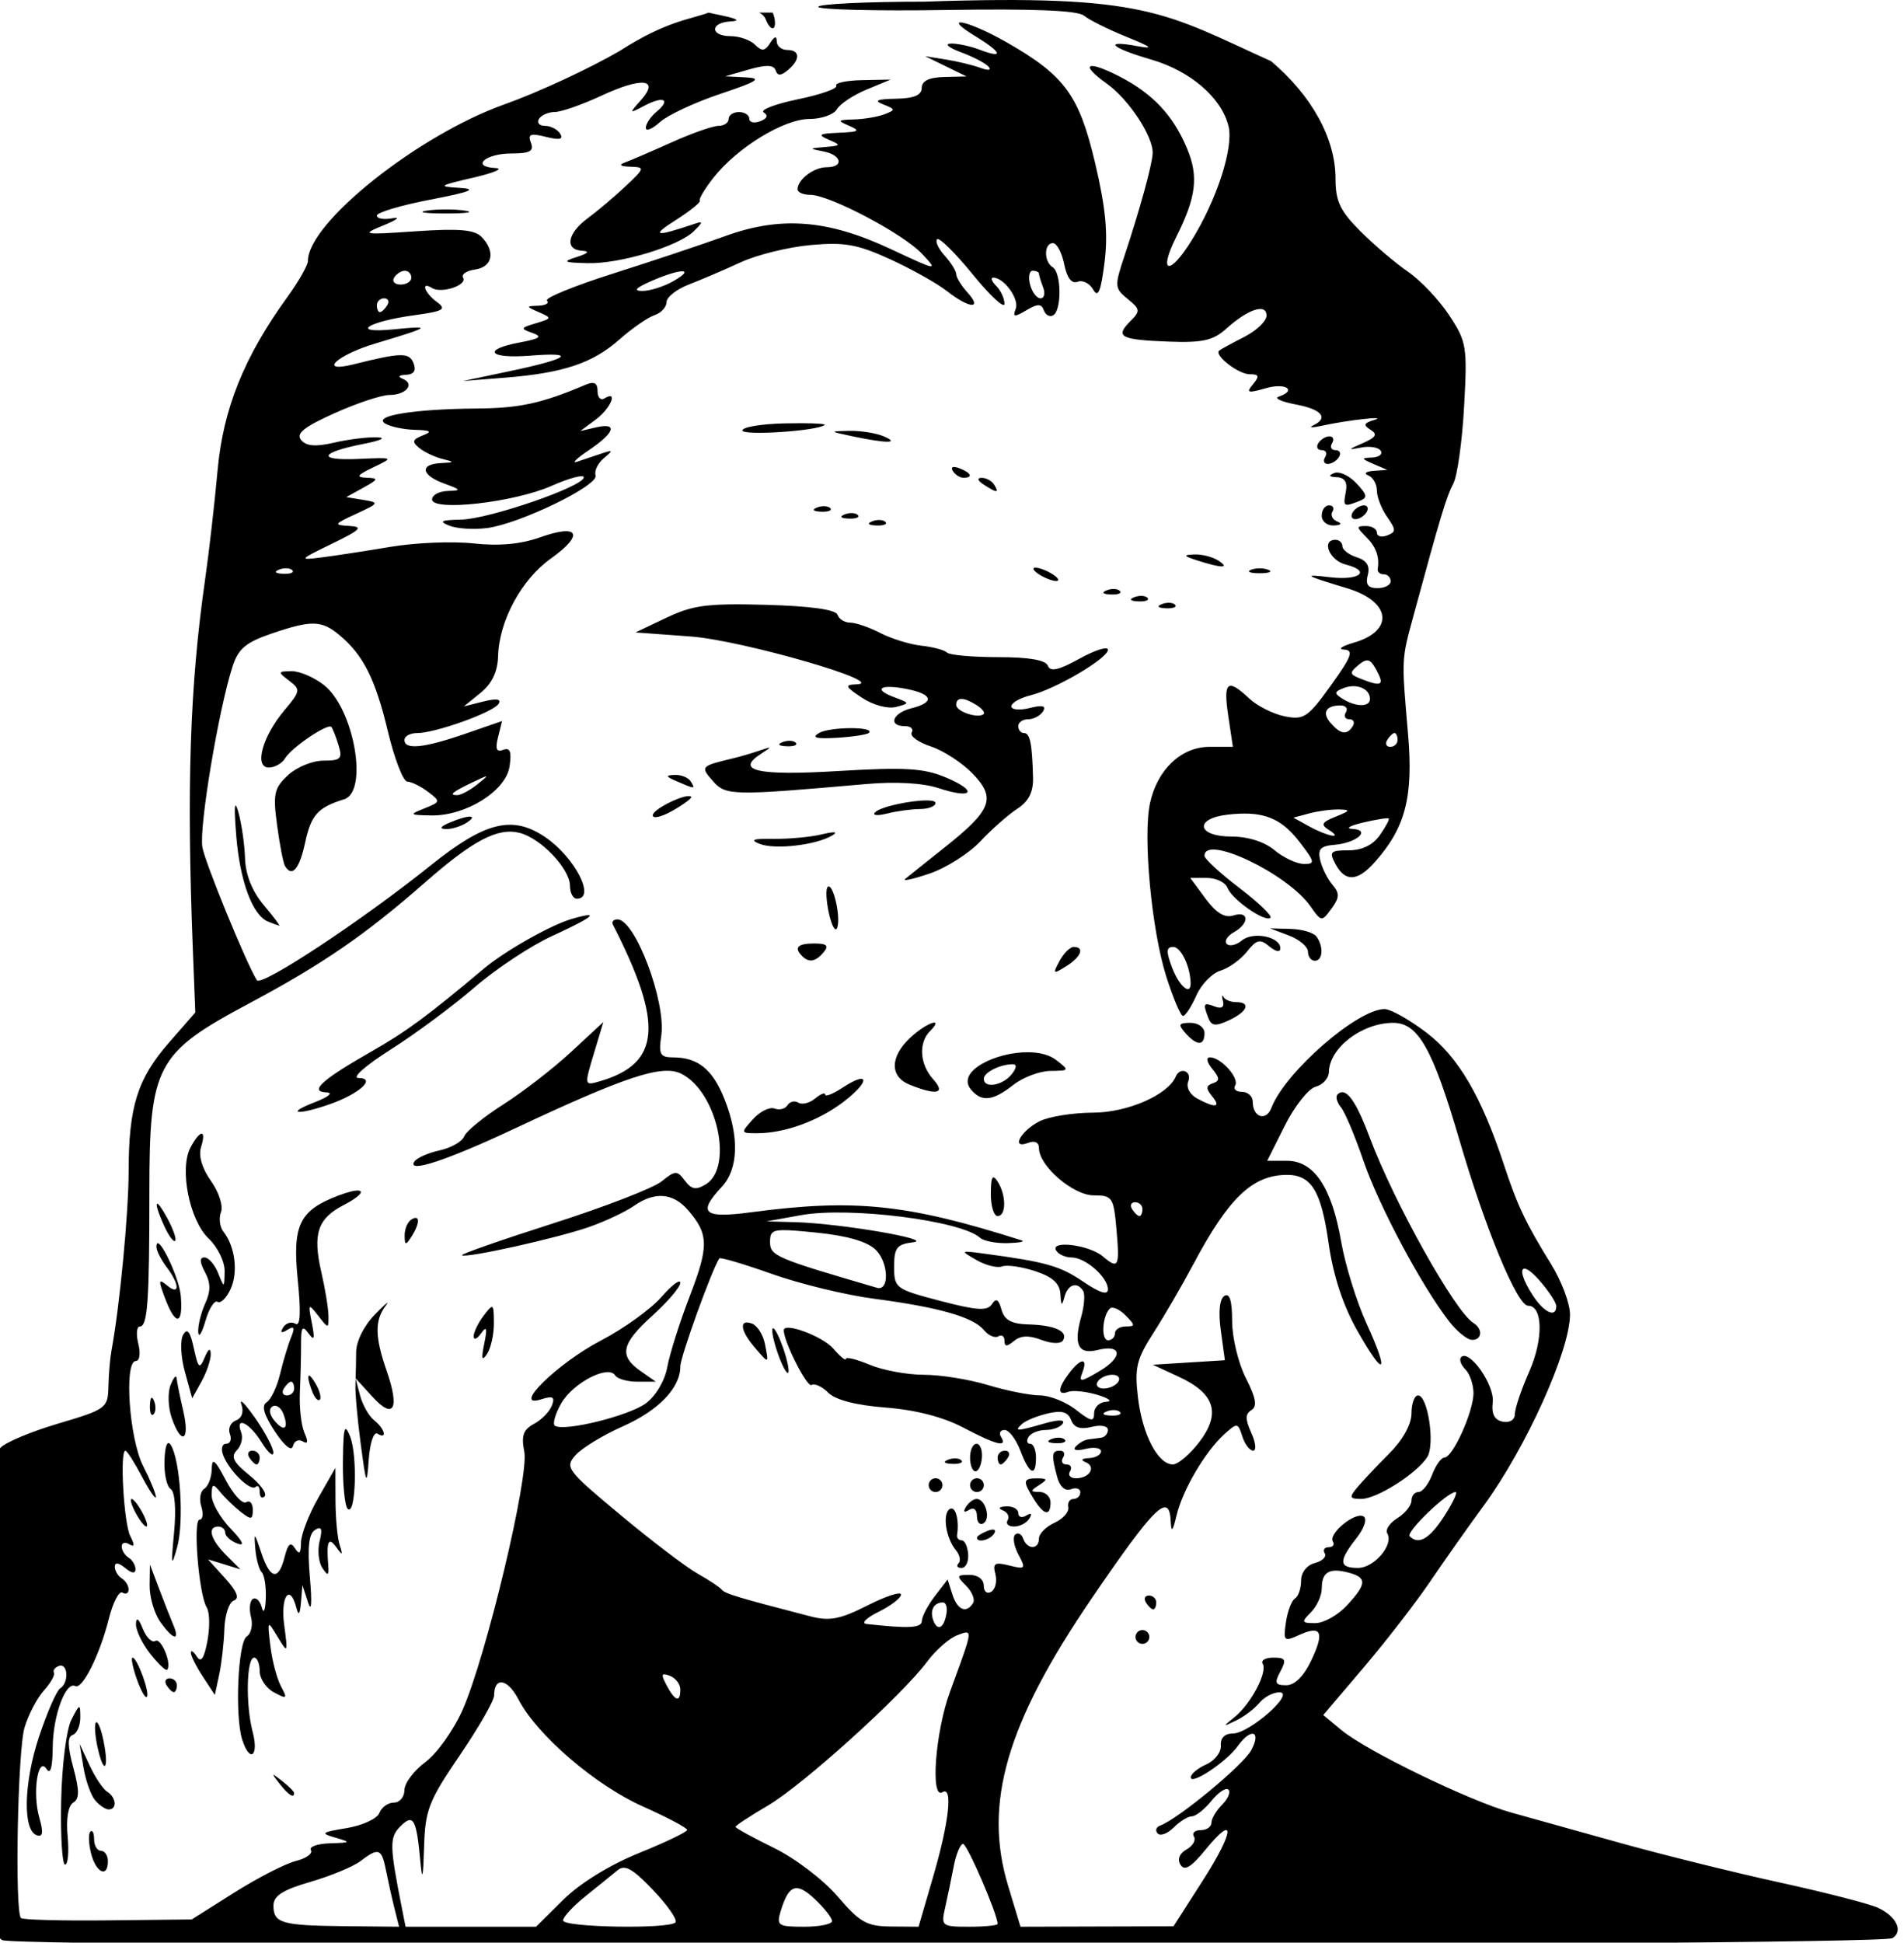 <?xml version="1.0" encoding="UTF-8"?>
<svg width="73.16mm" height="74.609mm" version="1.1" viewBox="0 0 73.16 74.609" xmlns="http://www.w3.org/2000/svg">
<g transform="translate(222.98 -1.091)">
<path transform="scale(.265)" d="m-707.25 4.357c-8.547 0-15.54 0.338-15.541 0.75-6e-4 0.412 8.368 0.618 18.596 0.457 12.645-0.199 19.027 0.064 19.943 0.824 0.741 0.615 3.51 1.995 6.154 3.066 3.702 1.5 4.062 1.809 1.559 1.346-5.057-0.936-3.826 0.248 2.027 1.949 5.695 1.655 10.19 5.527 11.209 9.654 0.766 3.102-1.693 10.684-5.389 16.621-3.195 5.133-4.835 4.727-2.197-0.543 2.914-5.821 3.274-8.771 1.568-12.854-2.002-4.791-4.982-7.961-9.816-10.439-4.735-2.428-5.816-1.797-1.811 1.055 3.2 2.278 6.761 7.699 6.646 10.113-0.08 1.681-1.886 8.231-4.133 14.986-1.412 4.244-1.384 4.572 0.508 6.104 1.844 1.493 1.873 1.745 0.377 3.24-2.246 2.246-1.44 2.675 5.527 2.939 4.956 0.188 6.488-0.153 8.396-1.871 3.177-2.859 5.836-3.721 5.836-1.893 0 0.794-1.462 2.187-3.25 3.096-1.788 0.909-3.416 1.8-3.619 1.978-0.761 0.67 2.793 3.42 4.42 3.42 1.369 0 1.462 0.28 0.486 1.455-1.033 1.245-0.764 1.326 1.877 0.568 2.881-0.826 4.574 0.308 1.836 1.23-0.687 0.232 0.438 0.74 2.5 1.129 3.784 0.714 4.8 1.951 2.5 3.045-0.687 0.327-0.125 0.347 1.25 0.045 3.766-0.829 9.773-1.492 7.604-0.84-1.499 0.451-1.608 0.746-0.523 1.416 1.054 0.651 0.797 1.098-1.105 1.928-2.237 0.975-2.258 1.037-0.227 0.645 1.237-0.239 2.501-0.026 2.809 0.473 0.308 0.498-0.253 0.938-1.248 0.977-1.615 0.063-1.594 0.163 0.191 0.93l2 0.859-2 0.148c-1.101 0.082-1.438 0.377-0.75 0.654 0.688 0.277 1.25 1.267 1.25 2.199 0 0.932 0.667 2.648 1.484 3.814 1.314 1.876 1.314 2.187 0 2.691-0.817 0.314-1.484 0.134-1.484-0.398 0-0.533-0.708-0.969-1.572-0.969-1.429 0-1.429 0.142 0 1.57 1.465 1.465 1.974 2.876 1.689 4.68-0.065 0.412 0.333 0.75 0.883 0.75 0.55 0 1 0.45 1 1s-0.858 1-1.906 1c-1.382 0-1.771-0.524-1.41-1.904 0.343-1.313-0.149-2.108-1.592-2.566-1.15-0.365-2.092-1.085-2.092-1.598 0-0.513-0.45-0.932-1-0.932-2.119 0-0.874 2.994 1.492 3.588 3.744 0.94 2.014 2.346-2.262 1.838-4.092-0.486-3.782-0.286 2.467 1.596 6.364 1.917 6.873 6.169 0.945 7.887-1.729 0.501-2.356 0.952-1.395 1.002 1.436 0.074 1.095 0.999-1.91 5.182-3.338 4.647-3.926 5.041-6.701 4.486-1.673-0.335-3.992-1.502-5.154-2.594-3.158-2.967-3.78-2.451-3.035 2.516l0.674 4.5h-3.387c-4.092 0-7.572 3.287-8.629 8.152-1.047 4.817 0.222 18.393 2.346 25.098 1.002 3.163 2.101 5.75 2.441 5.75 0.34 0 1.207-1.329 1.926-2.953 0.719-1.624 2.291-3.246 3.494-3.606 1.203-0.36 2.931-1.596 3.842-2.748 1.405-1.777 1.899-1.894 3.252-0.771 0.949 0.788 1.594 0.896 1.594 0.268 0-1.676-3.949-2.476-5.572-1.129-0.812 0.674-1.799 0.9-2.193 0.506-0.395-0.395 0.066-1.155 1.023-1.691 2.297-1.285 2.245-3.169-0.066-2.436-1.249 0.396-2.493-0.356-4.029-2.434l-2.223-3.006h2.424c1.333 0 2.67 0.648 2.975 1.441 0.649 1.692 5.495 5.058 6.227 4.326 0.276-0.276-1.763-2.229-4.531-4.34-2.768-2.111-5.033-4.196-5.033-4.633 0-3.159 12.041 2.568 15.359 7.307 1.591 2.271 1.642 2.278 3.053 0.355 1.173-1.599 1.201-2.231 0.152-3.457-0.705-0.825-1.506-2.421-1.777-3.545-0.392-1.622 0.037-2.088 2.066-2.256 3.231-0.267 5.361-2.158 2.596-2.303-1.073-0.056-0.378-0.47 1.543-0.922 1.921-0.452 3.598-0.716 3.727-0.588 0.129 0.129-0.455 1.22-1.299 2.424-0.994 1.419-2.581 2.189-4.512 2.189-2.669 0-2.867 0.208-1.908 2 1.396 2.609 3.177 2.53 5.66-0.25 4.491-5.029 5.644-9.463 4.852-18.666-0.947-10.998-0.964-10.615 0.793-17.084 3.909-14.392 4.787-17.304 5.773-19.146 0.584-1.09 1.289-6.116 1.568-11.168 0.48-8.697 0.365-9.401-2.158-13.227-1.466-2.222-4.146-5.056-5.957-6.297-1.811-1.241-4.921-3.884-6.912-5.875-2.959-2.959-3.619-4.355-3.619-7.639 0-5.783-3.408-11.993-9.338-17.018-15.424-6.961-17.905-9.733-50.123-8.631zm-44.314 7.133c-4.37 2.549-11.897 6.04-16.729 7.756-12.519 4.447-28.496 17.171-28.496 22.693 0 0.615-1.323 2.943-2.939 5.174-6.329 8.736-9.357 16.26-10.164 25.244-0.42 4.675-1.236 11.786-1.811 15.801-2.211 15.444-2.689 29.984-1.766 53.699l0.352 9-3.824 4.377c-4.569 5.229-5.834 9.271-5.842 18.648-5e-3 6.065-1.302 19.612-2.486 25.975-0.205 1.1-0.405 3.449-0.445 5.221-0.072 3.12-0.303 3.29-7.324 5.371-3.987 1.182-7.75 2.77-8.361 3.529-0.758 0.942-1.175 12.332-1.311 35.797-0.186 32.257-0.085 34.484 1.611 35.52l2e-3 2e-3c2.056 1.255 272.02 0.974 274.06-0.285 1.625-1.004 0.572-3.187-2.131-4.418-1.25-0.569-7.638-2.211-14.195-3.647-6.558-1.436-16.874-3.988-22.924-5.672-6.05-1.684-13.25-3.691-16-4.459-6.081-1.698-21.011-8.941-24.637-11.951l-2.639-2.189 5.875-6.908c3.231-3.8 7.552-9.385 9.604-12.41 2.052-3.025 5.545-7.975 7.764-11 6.153-8.391 12.533-22.513 12.533-27.74 0-1.578-1.24-4.869-2.756-7.314-3.653-5.894-4.881-8.483-6.828-14.395-3.26-9.898-6.606-15.604-11.209-19.119-2.472-1.887-5.218-3.43-6.102-3.428-3.946 9e-3 -14.432 9.159-16.398 14.309-0.768 2.012-2.707 1.388-2.707-0.871 0-0.793-0.701-1.441-1.559-1.441-0.857 0-1.303-0.414-0.99-0.92 0.648-1.049-2.059-4.08-3.644-4.08-0.606 0-0.471 0.704 0.32 1.662 1.103 1.337 1.121 1.748 0.082 2.098-0.992 0.334-1.023 0.76-0.129 1.838 1.371 1.653 0.54 1.804-2.109 0.387-1.103-0.591-1.658-1.636-1.326-2.5 0.572-1.492-1.187-2.169-1.811-0.697-1.124 2.652-7.001 5.215-11.988 5.229-2.94 8e-3 -6.436 0.571-7.768 1.25-2.754 1.405-4.184 4.097-1.662 3.129 0.969-0.372 1.584-0.079 1.584 0.758 0 2.578 4.95 6.848 7.939 6.848 2.684 0 2.885 0.29 3.283 4.75 0.505 5.652 0.326 6.024-1.967 4.09-1.989-1.678-7.71-2.385-6.752-0.834 0.338 0.546 1.34 0.994 2.227 0.994 2.007 0 5.269 2.863 5.269 4.625 0 0.878-1.197 0.502-3.6-1.129-3.359-2.28-5.401-2.855-14.4-4.059-3.438-0.46-3.457-0.443-1.051 0.939 1.347 0.774 3.017 1.19 3.709 0.924 0.693-0.266 2.853 0.043 4.801 0.686 2.535 0.837 3.573 1.786 3.656 3.342 0.09 1.691 0.218 1.784 0.574 0.422 0.487-1.863 1.847-2.309 2.723-0.893 0.291 0.472 0.162 2.159-0.287 3.75-1.138 4.028-0.418 5.505 2.348 4.811 3.578-0.898 3.77 1.007 0.307 3.053-2.764 1.632-3.041 1.653-2.477 0.184 0.833-2.17-0.231-2.116-1.91 0.096-1.688 2.223-1.745 3.317-0.143 2.723 0.688-0.255 2.6-0.055 4.25 0.445 1.65 0.5 2.212 0.949 1.25 0.996-0.962 0.047-1.75 0.793-1.75 1.658 0 1.304-0.451 1.218-2.635-0.5-1.449-1.14-3.812-2.078-5.25-2.084-1.438-6e-3 -4.825-0.681-7.525-1.5-2.7-0.819-6.876-1.488-9.281-1.488-2.405 0-5.934-0.652-7.842-1.449-1.907-0.797-3.467-1.179-3.467-0.848s-0.82-0.342-1.822-1.498c-1.558-1.796-7.178-3.877-7.178-2.658 0 1.676 3.378 8.337 4.025 7.938 0.447-0.276 1.546 0.23 2.441 1.125 1.042 1.042 4.041 1.814 8.33 2.144 4.286 0.33 8.323 1.371 11.195 2.883 4.832 2.543 6.49 2.953 5.508 1.363-0.34-0.55-0.103-1 0.527-1 0.63 0 1.657 1.35 2.279 3 1.306 3.461 2.264 3.884 2.264 1 0-1.1-0.379-2-0.844-2-0.465 0-0.566-0.45-0.227-1 0.34-0.55 1.465-1 2.5-1 1.035 0 2.141-0.421 2.459-0.936 0.359-0.581-0.658-0.581-2.684 0-4.029 1.155-4.425 1.163-3.227 0.065 0.522-0.479 2.198-1.164 3.723-1.523 2.04-0.481 2.933-0.231 3.385 0.945 0.425 1.107 1.341 1.415 2.978 1.004 1.327-0.333 2.365-0.146 2.365 0.426 0 0.56-0.45 1.076-1 1.145-0.55 0.069-1.414 0.181-1.918 0.25-0.504 0.069-1.292 0.53-1.75 1.023-0.483 0.521 0.113 0.665 1.418 0.344 1.238-0.305 2.25-0.147 2.25 0.352s-0.787 0.941-1.75 0.984c-1.056 0.048-1.252 0.28-0.494 0.586 1.6 0.645 0.604 2.336-1.375 2.336-0.825 0-1.221-0.45-0.881-1 0.34-0.55 0.115-1-0.5-1-0.615 0-0.84-0.45-0.5-1 0.34-0.55 0.141-1-0.441-1-1.212 0-1.276 0.587-0.414 3.807 0.378 1.411 1.149 2.103 1.986 1.781 0.753-0.289 1.369-0.089 1.369 0.443 0 0.533-0.45 0.969-1 0.969-0.55 0-0.888 0.546-0.75 1.213 0.138 0.667-0.762 1.675-2 2.238-1.238 0.563-2.25 1.591-2.25 2.285 0 1.631-1.698 1.642-2.279 0.014-0.246-0.688-0.771-0.951-1.166-0.586-0.395 0.365-0.183 1.663 0.471 2.885 1.107 2.068 1.016 2.179-1.324 1.592-2.11-0.53-2.433-0.329-2.019 1.252 0.271 1.035 2e-3 2.183-0.596 2.553-0.605 0.374-1.086-0.019-1.086-0.887 0-0.91-0.863-1.559-2.072-1.559-1.888 0-1.931 0.139-0.49 1.58 0.869 0.869 1.324 1.994 1.012 2.5-0.967 1.565-2.283 1.02-3.002-1.246l-0.688-2.166-1.857 2.416c-1.022 1.329-1.869 2.938-1.881 3.578-0.02 1.04-1.802 1.142-8.021 0.457-0.825-0.091-0.037-0.886 1.75-1.768 1.788-0.881 3.25-2.004 3.25-2.494 0-0.491-2.19 0.219-4.865 1.574-3.956 2.005-5.497 2.301-8.25 1.588-10.53-2.727-12.431-3.3-12.885-3.881-0.275-0.352-1.85-1.396-3.5-2.322-1.65-0.926-6.681-4.752-11.18-8.5-7.808-6.506-8.103-6.899-6.5-8.682 0.924-1.027 3.979-2.888 6.791-4.135 5.24-2.324 8.389-5.591 8.389-8.703 0-1.378 4.557-13.995 5.656-15.662 0.132-0.201 3.56 0.812 7.617 2.252 4.057 1.44 10.717 3.056 14.801 3.592 9.376 1.23 14.372 2.651 15.93 4.527 0.672 0.81 1.622 1.225 2.109 0.924 0.488-0.301 0.887-0.017 0.887 0.633 0 0.89 0.34 0.901 1.379 0.039 0.959-0.796 2.163-0.846 3.963-0.162 1.496 0.569 2.82 0.608 3.139 0.092 0.807-1.306-1.148-2.219-4.982-2.328-2.5-0.071-3.514-0.626-3.934-2.15-0.413-1.502-0.786-1.712-1.387-0.783-0.654 1.011-2.179 0.913-7.5-0.482-6.483-1.7-6.678-1.846-6.678-4.953 0-2.744 0.393-3.249 2.75-3.537 3.173-0.388-10.538-2.732-17.041-2.914l-4.209-0.117 5-0.902c6.995-1.26 23.215 0.786 25.949 3.273 0.522 0.475 2.322 0.829 4 0.785 1.677-0.043 2.601-0.224 2.051-0.398-16.636-5.287-24.226-6.074-39.25-4.076-6.885 0.916-7.795 0.128-4.25-3.678 2.437-2.616 2.575-7.29 0.379-12.779-1.711-4.275-3.838-5.99-7.428-5.99-1.876 0-2.113-0.438-1.715-3.152 0.718-4.894-3.784-16.848-6.346-16.848-0.582 0-0.885 0.338-0.674 0.75 7.411 14.461 6.924 20.169-1.938 22.725-2.2 0.634-2.206 0.599-0.828-3.981l1.391-4.621-4.672 4.33c-2.569 2.381-6.993 5.805-9.832 7.609-2.839 1.805-5.395 3.893-5.682 4.641-0.287 0.747-1.897 1.66-3.578 2.029-1.681 0.369-3.323 1.105-3.65 1.635-1.062 1.718 4.762-0.206 14.572-4.814 16.095-7.561 21.371-9.298 24.121-7.945 5.196 2.557 7.645 13.56 3.57 16.041-1.413 0.861-2.076 0.743-3.029-0.537-1.126-1.512-1.387-1.504-3.381 0.111-1.188 0.962-8.254 3.695-15.701 6.074-7.447 2.379-13.406 4.459-13.242 4.623 0.489 0.489 13.904-2.492 18.482-4.107 2.338-0.825 5.235-2.189 6.438-3.031 3.019-2.115 5.675-1.915 7.846 0.588 3.019 3.481 3.056 5.226 0.268 12.469-1.463 3.801-2.933 8.439-3.266 10.305-0.349 1.958-1.663 4.174-3.106 5.242-2.449 1.813-11.778 4.121-13.174 3.258-0.389-0.24 0.022-1.709 0.914-3.264 1.706-2.974 6.835-5.626 7.814-4.041 0.31 0.501 1.762 0.912 3.227 0.912h2.664l-2.223-1.557c-3.162-2.214-2.78-3.945 1.777-8.062 2.2-1.988 4-4.106 4-4.709 0-0.603-1.238 0.325-2.75 2.062-1.512 1.738-5.45 4.57-8.75 6.293-6.344 3.312-13.077 9.925-8.685 8.531 1.722-0.547 2.045-0.359 1.56 0.904-0.336 0.876-1.506 2.071-2.6 2.656-1.548 0.828-1.858 1.721-1.398 4.019 0.715 3.577-5.529 29.696-8.949 37.43-1.293 2.923-3.72 6.325-5.391 7.561-1.671 1.236-3.037 3.062-3.037 4.059s-0.689 1.812-1.531 1.812c-0.842 0-1.792 0.678-2.109 1.506-0.318 0.828-2.441 1.811-4.719 2.186-3.722 0.612-3.888 0.752-1.641 1.395 2.298 0.657 2.233 0.723-0.809 0.814-1.82 0.055-3.061 0.501-2.758 0.992 0.304 0.491-0.683 1.201-2.191 1.576-1.509 0.375-5.521 2.434-8.916 4.574l-6.172 3.891-12.145 0.133c-6.679 0.073-12.355-0.077-12.613-0.336-0.923-0.922-0.481-24.294 0.521-27.619 0.562-1.863 1.822-4.272 2.801-5.354 0.979-1.082 1.634-2.247 1.455-2.588-0.179-0.341 0.159-0.781 0.75-0.979 1.31-0.437 1.447 2.461 0.154 3.26-0.507 0.313-1.887 3.466-3.064 7.006-2.23 6.7-2.381 13.603-0.314 14.281 0.871 0.286 0.97-0.404 0.361-2.527-1.031-3.595-0.211-9.056 1.059-7.053 0.542 0.855 0.862-0.291 0.881-3.158 0.03-4.573 1.874-9.594 3.264-8.889 1.039 0.528 3.555-4.508 4.879-9.768 0.598-2.376 1.486-4.072 1.973-3.772 0.486 0.301 0.885 0.095 0.885-0.455 0-0.55-0.45-1.277-1-1.617-0.55-0.34-1-1.097-1-1.682 0-0.671 0.554-0.603 1.5 0.182 0.946 0.785 1.5 0.852 1.5 0.182 0-0.585-0.45-1.342-1-1.682-0.55-0.34-1-1.067-1-1.617 0-0.55 0.495-0.694 1.1-0.32 0.771 0.477 0.814 0.121 0.143-1.191-0.936-1.828-1.54-12.371-0.709-12.371 0.231 0 1.31 1.688 2.398 3.75 1.089 2.062 2.001 3.395 2.023 2.961 0.024-0.434-0.808-2.461-1.85-4.502-2.018-3.956-2.794-15.209-1.049-15.209 0.547 0 0.704-1.105 0.354-2.5-0.345-1.375-0.242-2.5 0.23-2.5 1.117 0 1.377-3.687 1.375-19.553-2e-3 -18.239 0.967-20.072 14.4-27.234 10.703-5.707 16.905-9.967 25.561-17.559 6.971-6.114 10.549-7.99 13.717-7.195 3.087 0.775 7.307 5.215 7.307 7.688 0 1.02 0.45 1.853 1 1.853 2.775 0-0.267-5.958-4.535-8.883-4.762-3.263-8.736-2.3-16.623 4.027-10.021 8.04-24.625 17.677-25.248 16.664-1.593-2.589-7.525-17.068-7.898-19.277-0.492-2.914 2.358-19.962 4.381-26.205 0.825-2.546 1.943-3.486 5.654-4.75 5.797-1.975 7.253-1.942 9.846 0.227 3.462 2.895 5.201 6.352 7.018 13.947 0.954 3.987 2.223 7.264 2.82 7.281 0.597 0.018 1.944 0.681 2.992 1.475 1.846 1.397 1.83 1.473-0.5 2.404-2.27 0.908-2.216 0.966 0.957 1.025 5.025 0.095 10.852-3.546 11.375-7.109 0.314-2.143 0.072-2.776-0.918-2.397-0.981 0.376-1.185-0.119-0.756-1.828l0.588-2.346-5.326 1.84c-6.024 2.081-8.826 2.367-8.826 0.904 0-0.55 0.82-1 1.822-1 2.663 0 11.068-3.014 11.826-4.24 0.433-0.7-0.302-0.813-2.195-0.338l-2.844 0.713 2.434-1.969c1.644-1.331 2.466-3.057 2.531-5.318 0.149-5.128 3.382-11.103 7.656-14.146 4.877-3.472 4.092-5.083-1.506-3.09-2.865 1.02-5.995 1.309-9.725 0.9-3.025-0.331-8.425-0.108-12 0.494-3.575 0.602-8.075 1.292-10 1.535-3.374 0.425-3.32 0.354 1.5-1.988 4.176-2.029 4.588-2.453 2.5-2.572-2.32-0.133-2.248-0.26 1-1.758 3.348-1.544 3.392-1.631 1.031-2.016l-2.469-0.404 2.469-1.365c2.216-1.227 2.264-1.375 0.469-1.447-1.589-0.064-1.383-0.376 1-1.516 2.994-1.431 2.99-1.434-2.201-1.205-6.05 0.267-5.629-0.926 0.771-2.182 2.569-0.504 3.38-0.905 1.93-0.955-1.375-0.047-4.174 0.304-6.221 0.779-2.659 0.618-4.017 0.508-4.758-0.385-0.783-0.943 0.401-1.894 4.846-3.889 3.235-1.452 6.813-2.639 7.949-2.639 2.425 0 3.756-1.604 1.939-2.336-0.77-0.31-0.59-0.538 0.463-0.586 1.15-0.053 1.515-0.606 1.105-1.674-0.612-1.594-1.819-1.572-8.707 0.156-5.229 1.312-2.482-1.327 3.133-3.01 8.116-2.432 8.382-2.632 2.75-2.066-6.484 0.651-4.012-1.089 2.897-2.039 4.293-0.59 4.756-0.86 3.299-1.926-1.799-1.315-2.398-3.071-0.688-2.014 1.363 0.842 5.157-0.43 4.492-1.506-0.291-0.471 0.489-1.001 1.734-1.178 2.54-0.36 3-2.609 0.967-4.715-1.029-1.065-3.268-1.26-9.523-0.832-7.8 0.534-8.016 0.492-4.678-0.873 1.925-0.787 2.487-1.241 1.25-1.01-1.238 0.231-2.25 0.054-2.25-0.395 0-0.448 3.487-1.485 7.75-2.305 5.855-1.126 6.894-1.544 4.25-1.705-3.222-0.196-3.064-0.314 2-1.488 3.025-0.702 4.461-1.327 3.191-1.389-3.619-0.176-1.478-2.111 2.336-2.111 2.67 0 3.28-0.337 2.814-1.551-0.484-1.261-0.078-1.42 2.18-0.854 1.968 0.494 2.57 0.363 2.068-0.449-0.389-0.63-1.384-1.147-2.209-1.147-0.825 0-1.221-0.45-0.881-1 0.34-0.55 1.379-1.005 2.309-1.01 0.93-0.005 3.941-1.057 6.691-2.336 5.939-2.763 8.552-2.494 5.811 0.596-1.78 2.006-1.77 2.02 0.525 0.814 2.776-1.458 3.847-0.876 1.688 0.916-0.838 0.696-1.523 1.729-1.523 2.297 0 0.568 0.918 0.2 2.041-0.816 1.123-1.016 5.061-2.858 8.75-4.092 5.426-1.815 6.136-2.272 3.709-2.397l-3-0.152 3.471-0.996c2.481-0.712 3.579-0.675 3.848 0.131 0.276 0.828 0.75 0.82 1.779-0.035 1.835-1.523 1.788-2.92-0.098-2.92-0.825 0-1.508-0.562-1.516-1.25-0.01-0.835-0.329-0.754-0.959 0.242-0.751 1.188-1.195 1.239-2.184 0.25-0.683-0.683-2.278-1.242-3.543-1.242-2.97 0-3.015-1.959-0.049-2.133 1.5-0.088 1.083-0.376-1.25-0.867-0.849-0.179-1.476-0.311-1.891-0.416-2.594 0.993-6.019 1.147-12.885 5.549zm20.189-5.549c0.508 0.243 0.821 0.587 1.002 1.059 0.347 0.904 0.856 1.418 1.131 1.143 0.275-0.275 0.234-1.193-0.092-2.041-0.022-0.056-0.054-0.108-0.086-0.16zm29.244 1.434c-0.646-0.017-0.163 0.596 2.092 1.971 3.896 2.376 4.225 3.333 0.684 1.986-1.411-0.536-3.323-0.94-4.25-0.898-0.927 0.042-0.254 0.604 1.494 1.25 1.748 0.646 3.548 1.582 4 2.082 0.485 0.537 4e-3 0.612-1.178 0.182-1.1-0.401-3.35-0.945-5-1.207l-3-0.477 3 1.465 3 1.467-3.25 0.08c-2.186 0.055-3.25 0.573-3.25 1.582 0 1.054-1.115 1.521-3.75 1.57-2.768 0.052-3.247 0.267-1.824 0.824 1.788 0.7 1.8 0.803 0.168 1.43-0.967 0.371-2.958 0.707-4.426 0.746-2.39 0.063-2.459 0.16-0.668 0.93 1.653 0.71 1.393 0.884-1.5 1-2.893 0.116-3.153 0.29-1.5 1 1.852 0.796 1.815 0.875-0.5 1.066-2.375 0.196-2.388 0.227-0.25 0.639 2.677 0.516 3.025 2.295 0.449 2.295-1.855 0-4.199 1.786-4.199 3.199 0 0.44 0.828 0.801 1.84 0.801 2.787 0 13.46 5.625 16.193 8.535 2.378 2.531 2.31 2.519-4.543-0.688-9.122-4.269-15.921-4.798-23.99-1.869-3.3 1.198-10.614 3.641-16.254 5.43-5.639 1.788-9.953 3.553-9.584 3.922 0.369 0.369-0.192 0.702-1.246 0.74-1.832 0.067-1.828 0.108 0.084 0.941 1.906 0.831 1.885 0.905-0.447 1.598-2.238 0.664-2.281 0.783-0.516 1.402 1.518 0.532 1.132 0.828-1.805 1.379-5.558 1.043-4.513 2.389 1.486 1.916 6.911-0.545 5.668 0.427-2.842 2.223h-2e-3l-6.877 1.451 6-0.475c8.482-0.671 12.755-2.086 16.631-5.51 1.853-1.637 4.157-3.237 5.119-3.555 0.963-0.317 1.75-1.167 1.75-1.889 0-0.721 1.462-1.874 3.25-2.562 1.788-0.689 5.168-2.136 7.514-3.217 2.345-1.081 6.904-2.205 10.131-2.498 4.907-0.445 6.795-0.108 11.539 2.064 3.12 1.428 6.834 3.512 8.254 4.629 3.215 2.529 5.194 2.664 2.967 0.203-0.91-1.006-1.654-2.208-1.654-2.672 0-0.463-0.747-1.669-1.66-2.678-0.913-1.009-1.411-2.085-1.105-2.391 0.305-0.305 2.627 1.988 5.16 5.098 2.533 3.109 4.606 5.027 4.606 4.262 0-0.765-0.539-1.932-1.199-2.592-0.66-0.66-0.854-1.199-0.43-1.199 1.565 0 3.806 3.098 3.264 4.512-0.469 1.223-0.221 1.257 1.533 0.223 1.668-0.984 2.186-0.979 2.549 0.021 0.25 0.691 0.866 1.002 1.369 0.691 1.234-0.762 1.167-6.173-0.086-6.947-1.31-0.811-1.29-3.5 0.027-3.5 0.564 0 1.299 1.375 1.635 3.055 0.399 1.995 1.076 2.876 1.949 2.541 0.736-0.282 1.754 0.235 2.266 1.148 0.697 1.245 1.106 0.254 1.633-3.961 0.521-4.169 0.17-7.876-1.355-14.348-2.325-9.863-4.405-12.712-12.775-17.504-3.193-1.828-5.888-2.892-6.719-2.914zm-10.158 8.275-4.166 0.084c-2.291 0.046-3.967 0.411-3.721 0.809 0.246 0.398-2.261 1.283-5.572 1.967-3.311 0.684-5.537 1.542-4.947 1.906 0.682 0.421 0.497 0.885-0.51 1.272-0.871 0.334-1.584 0.171-1.584-0.361 0-0.533-0.675-0.969-1.5-0.969-0.825 0-1.5 0.45-1.5 1s-0.662 1-1.471 1c-0.809 0-3.846 1.068-6.75 2.373-2.904 1.305-5.954 2.618-6.779 2.92-0.985 0.36-0.731 0.575 0.74 0.627 2.168 0.076 2.147 0.169-0.678 2.83-1.605 1.512-4.078 3.601-5.492 4.641-2.96 2.175-3.375 4.563-0.82 4.709 1.167 0.066 0.917 0.367-0.75 0.9-2.159 0.692-1.944 0.814 1.572 0.9 4.714 0.115 13.245-2.467 15.428-4.67 1.333-1.346 1.333-1.458 0-1.01-5.67 1.908-6.334 1.771-2.678-0.553 2.102-1.336 3.677-2.606 3.5-2.822-0.177-0.217 0.72-1.721 1.994-3.342 3.417-4.344 10.197-8.495 13.883-8.5 1.76-0.002 3.56-0.635 4-1.406 0.44-0.771 2.376-2.056 4.301-2.853zm-64.5 18.818c-0.997 0-1.994 0.057-2.75 0.172-1.512 0.229-0.275 0.416 2.75 0.416 3.025 0 4.263-0.187 2.75-0.416-0.756-0.115-1.753-0.172-2.75-0.172zm-5.941 8.889c0.518 0 0.941 0.45 0.941 1 0 0.55-0.703 1-1.56 1s-1.279-0.45-0.939-1c0.34-0.55 1.041-1 1.559-1zm91.035 0c0.499 0 0.906 0.188 0.906 0.418 0 0.23 0.274 1.13 0.607 2 0.334 0.87 0.16 1.582-0.385 1.582s-1.226-0.9-1.514-2c-0.288-1.1-0.114-2 0.385-2zm-50.822 0.078c0.658 0.008 0.369 0.484-1.272 1.422-1.375 0.786-3.4 1.428-4.5 1.426-1.381-0.003-0.958-0.456 1.365-1.465 2.146-0.932 3.749-1.391 4.406-1.383zm-43.213 3.922c0.582 0 0.781 0.45 0.441 1-0.34 0.55-0.818 1-1.06 1-0.243 0-0.439-0.45-0.439-1s0.476-1 1.059-1zm30.299 12.268c-0.271-0.03-0.634 0.059-1.107 0.26-6.346 2.691-9.55 3.391-15.75 3.439-9.113 0.071-15.094 1.04-13.328 2.16 0.73 0.463 2.678 0.881 4.328 0.928 2.319 0.066 2.58 0.251 1.152 0.812-1.51 0.594-1.601 0.927-0.5 1.822 0.741 0.602 2.248 1.316 3.348 1.586 1.812 0.445 1.789 0.502-0.25 0.607-3.092 0.159-2.825 1.741 0.5 2.955 2.495 0.911 2.541 1.01 0.5 1.082-1.238 0.043-2.25 0.592-2.25 1.217 0 1.788 11.888 0.447 17.311-1.951 2.579-1.141 4.689-1.701 4.689-1.246 0 1.32-13.748 6.054-17.809 6.131-2.892 0.055-3.258 0.245-1.691 0.875 1.1 0.442 3.575 0.596 5.5 0.342 4.748-0.627 16.201-6.186 15.715-7.627-0.215-0.639 0.324-1.76 1.197-2.492 1.406-1.179 1.359-1.254-0.412-0.654-1.1 0.373-2.675 0.902-3.5 1.176-0.825 0.274-0.037-0.49 1.75-1.695 3.774-2.545 4.227-4.033 1-3.287l-2.25 0.521 2.25-1.672c2.175-1.615 3.277-4.309 1.25-3.057-0.55 0.34-1-0.133-1-1.049 0-0.752-0.192-1.133-0.643-1.184zm30.182 5.83c-0.717-0.002-1.514 0.004-2.363 0.023-3.397 0.077-6.176 0.535-6.176 1.018 0 0.799 10.931 0.078 11.926-0.787 0.176-0.153-1.237-0.248-3.387-0.254zm6.961 1.103c-2.929 0.06-2.918 0.079 0.5 0.799 4.909 1.033 6.905 1.033 4.5 0-1.1-0.473-3.35-0.832-5-0.799zm69.617 0.799c-0.55 0-1.277 0.45-1.617 1-0.34 0.55-0.115 1 0.5 1 0.615 0 0.84 0.45 0.5 1-0.34 0.55-0.169 1 0.381 1 0.55 0 1.279-0.45 1.619-1 0.34-0.55 0.115-1-0.5-1-0.615 0-0.84-0.45-0.5-1 0.34-0.55 0.167-1-0.383-1zm-54.535 4.453c-0.232 0.047-0.273 0.24-0.076 0.559 0.336 0.544 1.035 0.988 1.553 0.988 1.438 0 1.121-0.716-0.611-1.381-0.222-0.085-0.415-0.141-0.572-0.164-0.118-0.018-0.216-0.018-0.293-2e-3zm55.547 0.795c-0.111 0.007-0.214 0.028-0.305 0.064-0.905 0.361-0.789 0.555 0.367 0.609 1.138 0.053 1.567 0.733 1.309 2.078-0.424 2.204-0.347 2.262 1.873 1.41 1.331-0.511 1.285-0.859-0.344-2.607-0.905-0.971-2.122-1.606-2.9-1.555zm-51.439 0.768c-0.715 0.009-0.591 0.402 0.311 0.984 1.921 1.242 2.267 1.242 1.5 0-0.34-0.55-1.155-0.992-1.81-0.984zm50.369 3.984c-0.582 0-1.059 0.675-1.059 1.5 0 0.825 0.788 1.463 1.75 1.42 1.056-0.048 1.252-0.278 0.494-0.584-0.691-0.279-1.002-0.919-0.691-1.422 0.311-0.503 0.088-0.914-0.494-0.914zm5.059 0c-0.55 0-1.277 0.45-1.617 1-0.34 0.55-0.169 1 0.381 1 0.55 0 1.279-0.45 1.619-1 0.34-0.55 0.167-1-0.383-1zm-78.201 0.123c-0.347-0.014-0.743 0.049-1.103 0.193-0.798 0.319-0.561 0.557 0.604 0.605 1.054 0.043 1.645-0.193 1.312-0.525-0.166-0.166-0.465-0.259-0.812-0.273zm4 1c-0.347-0.014-0.743 0.049-1.103 0.193-0.798 0.319-0.561 0.556 0.604 0.604 1.054 0.043 1.645-0.191 1.312-0.523-0.166-0.166-0.465-0.259-0.812-0.273zm4 1c-0.347-0.014-0.743 0.049-1.103 0.193-0.798 0.319-0.561 0.556 0.604 0.604 1.054 0.043 1.645-0.191 1.312-0.523-0.166-0.166-0.465-0.259-0.812-0.273zm45.584 4.992c-1.648 0.07-1.56 0.225 0.5 0.885 3.536 1.132 4.752 1.132 3 0-0.825-0.533-2.4-0.931-3.5-0.885zm-23 1.916c-0.55 0-0.325 0.436 0.5 0.969 0.825 0.533 1.95 0.969 2.5 0.969 0.55 0 0.325-0.436-0.5-0.969-0.825-0.533-1.95-0.969-2.5-0.969zm-108.58 0.092c0.347 0.014 0.646 0.107 0.812 0.273 0.332 0.332-0.258 0.567-1.312 0.523-1.165-0.048-1.401-0.284-0.604-0.604 0.361-0.144 0.756-0.208 1.103-0.193zm141.08 0.006c-0.453 0-0.906 0.07-1.25 0.209-0.687 0.277-0.125 0.504 1.25 0.504 1.375 0 1.938-0.226 1.25-0.504-0.344-0.139-0.797-0.209-1.25-0.209zm-21.084 2.994c-0.347-0.014-0.743 0.049-1.103 0.193-0.798 0.319-0.561 0.556 0.604 0.604 1.054 0.043 1.645-0.191 1.312-0.523-0.166-0.166-0.465-0.259-0.812-0.273zm4 1c-0.347-0.014-0.743 0.049-1.103 0.193-0.798 0.319-0.561 0.556 0.604 0.604 1.054 0.043 1.645-0.191 1.312-0.523-0.166-0.166-0.465-0.259-0.812-0.273zm4 1c-0.347-0.014-0.743 0.049-1.103 0.193-0.798 0.319-0.561 0.556 0.604 0.604 1.054 0.043 1.645-0.191 1.312-0.523-0.166-0.166-0.465-0.259-0.812-0.273zm-63.756 0.23c-4.357 0.064-6.29 0.562-9.16 1.926l-4.5 2.139 8 0.588c7.464 0.549 28.964 6.764 24 6.938-1.725 0.06-1.609 0.328 0.844 1.945 1.617 1.066 3.742 1.64 4.926 1.33 2.029-0.531 2.024-0.565-0.238-1.402-3.207-1.186-2.031-1.967 1.809-1.199 3.798 0.76 4.076 1.936 0.66 2.793-2.741 0.688-3.433 2.59-0.941 2.59 0.857 0 1.303 0.414 0.99 0.92-0.313 0.506 0.938 1.415 2.777 2.022 1.839 0.607 4.583 2.399 6.098 3.981 3.39 3.538 2.728 5.236-4.174 10.709-2.613 2.072-5.145 4.096-5.627 4.496-0.482 0.4 1.093 0.058 3.5-0.758 2.407-0.816 5.726-2.919 7.377-4.676 1.651-1.756 4.063-3.881 5.359-4.721 1.646-1.067 2.333-2.423 2.279-4.5-0.128-4.959-0.434-6.473-1.307-6.473-0.458 0-0.832-0.45-0.832-1s0.647-1 1.44-1c0.793 0 1.761-0.516 2.15-1.147 0.498-0.806-0.077-0.948-1.941-0.48-1.457 0.366-2.648 0.255-2.648-0.246 0-0.501 1.238-1.216 2.75-1.588 3.649-0.898 11.25-5.365 11.25-6.611 0-0.543-1.856 0.039-4.123 1.293-3.01 1.665-4.247 1.942-4.584 1.029-0.307-0.831-2.724-1.25-7.211-1.25-3.712 0-7.048-0.298-7.412-0.662-0.364-0.364-2.034-0.815-3.709-0.998-1.675-0.183-4.356-1.009-5.955-1.836-1.599-0.827-3.567-1.504-4.373-1.504-0.806 0-1.64-0.519-1.852-1.152-0.247-0.741-3.935-1.252-10.332-1.43-2.115-0.059-3.837-0.086-5.289-0.064zm92.32 8.121c0.521-0.067 0.91 0.388 1.484 1.461 1.161 2.168 0.727 2.393-2.312 1.197-1.637-0.644-1.674-0.871-0.32-1.994 0.476-0.395 0.836-0.624 1.148-0.664zm-155.87 1.557c-1.99 0.03-2.01 0.112-0.332 1.385 1.688 1.28 1.65 1.509-0.686 4.285-3.209 3.814-4.428 8.299-2.256 8.299 0.857 0 1.918-0.605 2.357-1.344 0.922-1.548 6.193-5.116 6.707-4.541 0.19 0.212 0.657 1.397 1.037 2.635 0.606 1.972 0.336 2.25-2.188 2.25-1.583 0-3.9 0.95-5.146 2.111-2.006 1.868-2.187 2.705-1.574 7.25 0.381 2.826 0.892 5.476 1.137 5.889 1.027 1.732 2.099 0.492 2.936-3.397 0.858-3.986 1.842-5.076 5.643-6.25 3.564-1.101 1.444-13.126-2.92-16.559-1.43-1.125-3.551-2.031-4.715-2.014zm153.98 2.178c1.318 2e-3 2.408 0.74 2.408 1.85 0 1.198-2.064 1.188-3.973-0.019-1.267-0.801-1.238-1.021 0.203-1.574 0.459-0.176 0.922-0.257 1.361-0.256zm-56.814 1.848c0.507 6e-3 1.25 0.308 2.193 0.904 0.809 0.512 1.259 1.097 1 1.301-0.847 0.665-3.971-0.386-3.971-1.336 0-0.586 0.27-0.875 0.777-0.869zm54.947 0.943c0.767 0 1.115 0.45 0.775 1-0.34 0.55-0.115 1 0.5 1 0.615 0 0.84 0.45 0.5 1-0.824 1.333-1.751 1.207-3.189-0.432-1.315-1.498-0.726-2.568 1.414-2.568zm-71.055 3.293c-1.73 7e-3 -3.771 0.243-4.561 0.705-1.154 0.674-0.421 0.871 2.588 0.691 2.308-0.138 4.405-0.462 4.662-0.721 0.457-0.46-0.96-0.683-2.689-0.676zm78.889 0.707c0.243 0 0.441 0.45 0.441 1 0 0.55-0.476 1-1.059 1-0.582 0-0.781-0.45-0.441-1 0.34-0.55 0.816-1 1.059-1zm-87.643 1.123c-0.347-0.014-0.743 0.049-1.103 0.193-0.798 0.319-0.561 0.556 0.604 0.604 1.054 0.043 1.645-0.191 1.312-0.523-0.166-0.166-0.465-0.259-0.812-0.273zm-3.022 1.02c-0.031-0.061-0.489 0.083-1.395 0.395-1.1 0.379-2.9 0.903-4 1.164-4.532 1.077-4.615 1.175-2.773 3.258 1.88 2.127 2.734 2.144 22.182 0.434 4.343-0.382 8.267-0.159 10.566 0.6 4.994 1.648 5.753 0.418 0.975-1.578-3.178-1.328-5.91-1.488-15.529-0.91-11.75 0.706-15.056-0.037-11.191-2.518 0.801-0.515 1.197-0.782 1.166-0.844zm-13.705 3.928c-1.378 0.057-1.32 0.229 0.311 0.93 2.676 1.15 2.711 1.15 2 0-0.34-0.55-1.381-0.968-2.311-0.93zm-27.34 0.221c0.074 0.048-0.376 0.421-1.291 1.154-1.068 0.855-2.38 1.555-2.916 1.555-1.271 0-0.704-0.462 2.357-1.92 1.179-0.561 1.776-0.837 1.85-0.789zm29.305 2.848c-1.367 0.05-5.154 1.976-5.154 2.789 0 0.538 1.321 0.222 2.936-0.705 1.615-0.927 2.802-1.819 2.639-1.982-0.078-0.078-0.225-0.109-0.42-0.102zm34.621 0.627c-2.222-0.023-6.765 0.88-7.566 1.754-0.391 0.426 0.416 0.489 1.791 0.141 1.375-0.349 3.513-0.639 4.75-0.646 1.238-8e-3 2.25-0.403 2.25-0.879 0-0.249-0.484-0.361-1.225-0.369zm-100.25 0.744c-0.191-0.045-0.161 1.415 0.088 4.426 0.544 6.599 2.367 11.488 4.619 12.395 0.699 0.281 1.423 0.546 1.609 0.59 0.186 0.043-0.826-1.304-2.25-2.996-1.667-1.981-2.631-4.385-2.707-6.75-0.065-2.02-0.496-5.024-0.959-6.674-0.179-0.638-0.313-0.97-0.4-0.99zm159.98 0.566c1.705 0.042 1.634 0.197-0.477 1.039-2.022 0.807-2.205 1.158-1 1.92 2.195 1.388-0.16 0.97-2.828-0.502l-2.305-1.272 2.305-0.617c1.267-0.339 3.205-0.596 4.305-0.568zm-14.385 0.609c3.945-0.159 6.262 0.988 8.648 4.082 2.265 2.937 2.32 3.229 0.613 3.199-1.033-0.018-2.94-0.918-4.238-2-1.457-1.214-3.85-1.967-6.25-1.967-4.962 0-5.428-2.603-0.568-3.17 0.635-0.074 1.231-0.122 1.795-0.145zm-111.65 0.428c-0.51 0-1.592 0.296-2.967 0.887-1.319 0.567-1.489 0.878-0.5 0.914 0.825 0.03 2.175-0.381 3-0.914 0.914-0.591 0.977-0.887 0.467-0.887zm52.848 2.281c-0.257-0.029-0.868 0.066-1.815 0.291-1.65 0.392-4.8 0.684-7 0.648-2.942-0.048-3.471 0.145-2 0.729 2.197 0.871 8.139 0.189 10.5-1.205 0.473-0.279 0.571-0.433 0.314-0.463zm-0.812 7.84c-0.05 4e-3 -0.1 0.029-0.146 0.076-0.3 0.301-0.211 2.04 0.199 3.867 0.41 1.827 0.945 2.74 1.191 2.029 0.518-1.498-0.495-6.032-1.244-5.973zm-34.768 4.16c-0.307-0.027-1.13 0.15-2.484 0.545-3.063 0.892-9.683 4.638-12.75 7.213-8.181 6.869-11.239 9.123-16.271 11.988-7.208 4.105-9.111 5.829-6.551 5.936 1.044 0.044 0.329 0.651-1.678 1.424-4.338 1.67-2.561 1.938 2.1 0.316 4.346-1.512 6.884-3.812 4.221-3.826-1.014-5e-3 1.06-1.833 4.68-4.125 3.575-2.264 9.039-6.314 12.143-8.998 3.104-2.684 8.166-6.035 11.25-7.447 4.189-1.918 6.017-2.967 5.342-3.025zm98.766 1.914 2.75 1.039c1.512 0.571 2.75 1.627 2.75 2.346s0.45 1.307 1 1.307c1.163 0 1.3-2.046 0.234-3.514-0.404-0.557-2.084-1.05-3.734-1.096zm-66.086 2.191c-2.424 0-2.989 0.593-1.748 1.834 0.994 0.994 1.966 0.812 3.125-0.584 0.781-0.941 0.442-1.25-1.377-1.25zm37.621 0.5c-0.531 0-1.458 0.92-2.061 2.045-1.011 1.889-0.937 1.948 0.965 0.76 2.164-1.351 2.732-2.805 1.096-2.805zm14.434 0c1.114 0 2.474 2.833 2.518 5.25 0.034 1.879-1.659 0.459-2.682-2.25-0.896-2.373-0.861-3 0.164-3zm7.104 7.064c-0.049 0.046-0.018 0.329 0.102 0.797 0.22 0.864-0.203 1.149-1.162 0.781-1.671-0.641-1.77-0.475-0.953 1.652 0.45 1.172 1.038 1.238 2.992 0.332 2.689-1.247 3.231-2.627 1.031-2.627-0.779 0-1.605-0.338-1.836-0.75-0.086-0.155-0.144-0.213-0.174-0.186zm-41.711 3.906c-0.464-0.067-2.062 0.808-3.547 2.203-2.935 2.757-2.962 5.63-0.065 6.795 3.961 1.592 5.286 1.282 3.404-0.797-1.944-2.148-2.149-5.279-0.455-6.973 0.809-0.809 0.94-1.188 0.662-1.228zm37.1 0.029c-1.711 0-1.831 0.235-0.75 1.461 1.677 1.901 2.789 1.918 2.789 0.039 0-0.843-0.893-1.5-2.039-1.5zm29.404 0c3.607 0 5.721 3.743 9.6 17 3.772 12.895 8.378 24 9.953 24 2.152 0 2.238 4.857 0.168 9.537-1.147 2.594-2.086 5.367-2.086 6.162 0 0.841-0.732 1.304-1.75 1.105-1.212-0.237-1.66-1.112-1.459-2.842 0.288-2.471-3.388-7.7-4.576-6.512-0.321 0.321-0.049 1.115 0.602 1.766 0.651 0.651 1.184 2.203 1.184 3.449 0 2.676-3.004 9.334-4.211 9.334-0.462 0-1.266 1.125-1.789 2.5-0.523 1.375-1.413 2.5-1.977 2.5s-1.023 0.567-1.023 1.26-0.918 1.831-2.039 2.531c-1.121 0.7-1.782 1.692-1.467 2.201 0.994 1.609-1.881 5.008-4.236 5.008-2.788 0-2.841-0.988-0.24-4.295 1.159-1.474 1.603-2.821 1.045-3.166-1.195-0.738-5.157 2.5-4.453 3.639 0.279 0.452 6e-3 0.822-0.609 0.822-0.615 0-0.872 0.399-0.57 0.887 0.301 0.487-0.348 1.12-1.441 1.406-1.163 0.304-1.988 1.365-1.988 2.555 0 1.119-0.398 2.279-0.885 2.58-0.487 0.301-1.078 1.855-1.312 3.453-0.399 2.719-0.279 2.837 1.889 1.85 3.253-1.482 3.747-0.46 1.779 3.688-1.08 2.276-2.4 3.582-3.621 3.582-1.611 0-1.747-0.323-0.85-2 0.912-1.704 0.759-2-1.025-2-1.152 0-1.844 0.404-1.539 0.896 0.731 1.182-1.72 5.824-4.072 7.715-1.777 1.429-1.766 1.452 0.219 0.498 1.145-0.55 2.662-1.7 3.371-2.555 0.71-0.855 2.023-1.542 2.918-1.525 2.351 0.042-4.378 5.971-6.777 5.971-1.166 0-1.821 0.655-1.734 1.738 0.076 0.957-0.872 2.189-2.109 2.738-1.238 0.549-2.25 1.392-2.25 1.875 0 1.194 5.184-2.25 6.807-4.521 1.923-2.694 3.477-2.244 1.975 0.572-1.155 2.165-10.635 10.005-13.234 10.945-0.576 0.209-0.732 0.719-0.346 1.135 0.386 0.416 1.432 0.027 2.322-0.863 0.89-0.89 2.077-1.619 2.637-1.619s1.84-1.012 2.844-2.25 2.109-1.966 2.457-1.619c0.349 0.347-0.063 1.327-0.914 2.178-0.851 0.851-1.547 2.03-1.547 2.619 0 0.589-0.703 1.072-1.56 1.072-0.857 0-1.298 0.421-0.979 0.938 0.319 0.516-0.166 1.358-1.08 1.869-1.026 0.574-1.359 1.421-0.869 2.213 0.577 0.933 1.547 0.358 3.562-2.111 4.478-5.486 4.28-2.796-0.324 4.393h-2e-3l-4.25 6.635-11.092 0.031-11.092 0.033-1.801-5.951c-3.607-11.912-0.24-23.506 12.066-41.549 9.212-13.506 11.323-15.567 11.52-11.25 0.077 1.697 0.286 1.477 0.852-0.893 0.876-3.675 4.16-9.245 6.924-11.746 1.861-1.684 1.969-1.672 2.6 0.314 0.362 1.14 1.067 2.074 1.568 2.074 0.501 0 0.385-1.158-0.26-2.572-0.897-1.973-0.894-2.743 0.016-3.305 0.874-0.54 0.662-1.758-0.807-4.639-1.096-2.149-1.992-5.865-1.992-8.256 0-2.949-0.361-4.125-1.119-3.656-0.703 0.434-0.897 2.295-0.525 5.008l0.592 4.316-5.225 0.328-5.223 0.326 3.793 1.756c5.219 2.416 6.117 5.289 2.951 9.44-1.365 1.79-3.093 3.254-3.84 3.254-2.163 0-4.42-4.331-5.057-9.705-0.51-4.305-0.213-5.539 2.254-9.377 1.562-2.43 4.157-6.893 5.766-9.918 5.093-9.576 8.531-12.89 13.453-12.965 3.644-0.056 5.086 2.256 6.17 9.896 0.663 4.678 2.069 8.974 4.129 12.625 3.969 7.032 4.766 6.442 1.359-1.006-1.433-3.133-3.087-8.478-3.676-11.875-1.359-7.836-3.935-11.676-7.83-11.676h-2.891l2.572-5.123c1.415-2.818 3.422-5.346 4.459-5.617 1.037-0.271 1.899-1.229 1.918-2.127 0.068-3.512 4.807-7.133 9.334-7.133zm-52.898 4.26c-4.722-0.054-10.51 2.78-8.342 5.393 1.545 1.862 3.17 1.689 6.146-0.652 1.398-1.1 3.821-2.014 5.385-2.031 2.761-0.031 2.786-0.076 0.844-1.576-1.003-0.774-2.459-1.115-4.033-1.133zm-2.264 1.74c0.63 0 0.551 0.592-0.203 1.5-1.359 1.637-4 2.038-4 0.607 0-0.921 2.366-2.107 4.203-2.107zm-21.881 2.127c-0.388-0.071-1.322 0.297-2.791 1.26-1.392 0.912-2.531 1.369-2.531 1.014 0-0.355-0.656-0.102-1.457 0.562-0.801 0.665-1.894 0.939-2.43 0.607-0.536-0.331-1.246-0.166-1.576 0.369-0.331 0.535-1.178 0.751-1.883 0.48-0.705-0.27-2.11 0.426-3.123 1.545-1.804 1.994-1.792 2.035 0.57 2.035 4.023 0 8.915-1.775 12.566-4.561 2.432-1.855 3.301-3.195 2.654-3.312zm69.654 1.926c-0.241-3e-3 -0.468 0.105-0.686 0.322-0.317 0.317-0.101 1.149 0.48 1.85 0.582 0.701 2.058 4.2 3.279 7.775 2.211 6.47 8.389 18.062 12.363 23.195 1.147 1.482 2.648 2.72 3.336 2.75 1.5 0.066 1.659-1.575 0.238-2.453-2.675-1.653-11.51-17.465-15.061-26.953-1.634-4.367-2.908-6.473-3.951-6.486zm-165.4 6.012c-0.308 8e-3 -0.894 0.666-1.594 1.973-1.655 3.092-0.174 10.571 2.617 13.217 1.306 1.238 2.349 3.368 2.322 4.746-0.046 2.487-0.051 2.489-0.951 0.25-0.497-1.238-1.384-2.25-1.971-2.25-0.734 0-0.713 0.664 0.07 2.127 0.835 1.562 0.843 2.769 0.033 4.547-0.607 1.331-1.061 3.186-1.012 4.123h2e-3c0.05 0.937 0.516 0.225 1.037-1.582 0.521-1.807 1.315-3.059 1.764-2.781 0.449 0.277 1.301-0.563 1.895-1.865 1.114-2.445 0.65-6.142-1.043-8.307-0.532-0.68-0.69-1.958-0.352-2.84 0.341-0.89-0.308-2.898-1.457-4.512-1.299-1.824-1.834-3.655-1.436-4.91 0.413-1.3 0.383-1.943 0.074-1.935zm114.79 6.338c-0.25 0.062-0.344 0.806-0.352 2.348-8e-3 1.788 0.434 3.25 0.984 3.25 1.27 0 1.27-3.034 0-5-0.276-0.427-0.483-0.635-0.633-0.598zm-92.014 1.906c-0.475-0.05-1.473 0.167-2.951 0.729-5.646 2.146-6.674 4.271-5.883 12.152 0.485 4.83 0.378 6.865-0.336 6.424-0.575-0.355-1.372-0.119-1.77 0.525-0.485 0.785-0.286 0.9 0.602 0.352 1.003-0.62 1.134-0.354 0.539 1.096-0.432 1.053-1.151 3.443-1.598 5.311-0.447 1.868-1.322 3.71-1.943 4.094-0.779 0.481-0.413 1.789 1.178 4.211 1.369 2.084 2.44 2.955 2.633 2.143 0.179-0.753 0.82-1.063 1.422-0.691 0.747 0.462 0.824 0.069 0.246-1.238-0.466-1.053-0.764-3.714-0.662-5.914s0.179-5.35 0.172-7c-0.01-2.411 0.202-2.705 1.074-1.5 0.838 1.158 0.949 0.816 0.488-1.5-0.563-2.833-0.511-2.891 0.92-1.059 1.498 1.921 1.513 1.921 1.49 0-0.013-1.068-0.478-3.906-1.031-6.307-1.282-5.56-0.548-7.77 3.221-9.719 2.318-1.199 2.981-2.024 2.189-2.107zm112.59 1.691c0.582 0 1.059 0.45 1.059 1s-0.199 1-0.441 1c-0.243 0-0.719-0.45-1.059-1-0.34-0.55-0.141-1 0.441-1zm-141.8 0.217c-0.231 0.018 0.081 1.172 1.023 3.24 0.639 1.403 1.349 2.364 1.578 2.135 0.229-0.229-0.277-1.693-1.123-3.254-0.793-1.463-1.299-2.135-1.478-2.121zm37.572 2.068c-0.158-0.045-0.395 0.019-0.711 0.215-0.55 0.34-0.992 1.379-0.984 2.309 0.013 1.457 0.149 1.484 0.984 0.191 0.949-1.469 1.186-2.581 0.711-2.715zm53.111 1.762c1-0.021 2.546 0.118 4.928 0.359 4.476 0.453 7.368 1.297 8.586 2.504 1.867 1.849 1.992 6.019 0.164 5.486-14.716-4.292-15.5-4.628-15.5-6.633 0-1.2 0.155-1.681 1.822-1.717zm-90.639 1.897c-0.107 0.033-0.164 0.215-0.152 0.584 0.018 0.535 0.694 1.846 1.502 2.914 1.883 2.491 1.899 4.163 0.025 2.607-1.239-1.029-1.279-0.767-0.281 1.877h2e-3c1.528 4.05 2.62 3.91 2.287-0.293-0.188-2.368-2.46-7.31-3.26-7.674-0.046-0.021-0.087-0.027-0.123-0.016zm198.19 3.684c0.387-0.016 1.125 0.499 2.162 1.678 1.358 1.543 2.469 3.231 2.469 3.75 0 1.751-1.759 0.962-3.385-1.52-1.558-2.378-1.891-3.882-1.246-3.908zm-164.89 4.971c-0.165 0.076-0.788 0.652-1.738 1.627-1.648 1.691-2.764 3.935-2.762 5.557 9e-4 1.182-0.039 2.577-0.078 3.728l2.457 2.693c3.077 3.37 3.966 1.747 2.053-3.75-1.716-4.93-1.756-7.338-0.156-9.43 0.258-0.337 0.324-0.471 0.225-0.426zm-4.578 10.912-0.01-0.01 8e-3 0.033c2.1e-4 -7e-3 2e-3 -0.016 2e-3 -0.023zm-2e-3 0.023c-0.01 0.297-8e-3 0.741-0.019 0.967-0.056 1.1 0.287 4.925 0.762 8.5 0.807 6.08 0.883 6.223 1.172 2.227 0.17-2.35 0.732-4.011 1.25-3.691 1.48 0.915 1.097-0.691-0.459-1.926-0.769-0.611-1.693-2.234-2.055-3.609zm19.752-10.35c-0.21 5e-3 -0.569 0.45-1.18 1.258-0.807 1.068-1.459 2.418-1.451 3 8e-3 0.582 0.494 0.384 1.08-0.441 0.812-1.143 0.921-0.786 0.455 1.5-0.45 2.211-0.346 2.606 0.402 1.5 0.558-0.825 1.008-2.85 1-4.5-9e-3 -1.605-0.036-2.324-0.307-2.316zm89.99 0.1c0.478 0.015 1.219 0.43 1.887 1.098 1.452 1.452 1.456 1.619 0.047 1.619-0.864 0-1.57 0.45-1.57 1 0 0.55-0.448 1-0.994 1-1.045 0-0.852-3.488 0.254-4.594 0.089-0.089 0.218-0.128 0.377-0.123zm-53.102 2.147c-0.928 0.095-0.502 1.586 1.188 3.559h-2e-3c2.14 2.499 2.098 2.511 1.537-0.422-0.256-1.338-1.093-2.674-1.861-2.969-0.359-0.138-0.647-0.19-0.861-0.168zm3.945 0.844c-0.04-0.018-0.075-0.013-0.102 0.014-0.214 0.214 0.116 1.834 0.732 3.602 0.616 1.767 1.294 3.038 1.508 2.824 0.214-0.214-0.114-1.834-0.73-3.602-0.539-1.546-1.127-2.714-1.408-2.838zm-85.125 0.445c-0.146 0.041-0.3 0.215-0.467 0.514-0.448 0.801-0.335 3.194 0.252 5.318l1.066 3.863 1.361-2.457c0.748-1.351 1.345-3.132 1.326-3.957-0.022-0.968-0.335-0.791-0.881 0.5-0.742 1.756-0.933 1.589-1.576-1.363-0.333-1.531-0.623-2.306-0.938-2.414-0.047-0.016-0.096-0.018-0.145-4e-3zm134.26 6.281c0.825 0 1.223 0.45 0.883 1-0.34 0.55-1.294 1-2.119 1-0.825 0-1.221-0.45-0.881-1 0.34-0.55 1.292-1 2.117-1zm-116.43 0.131c-0.286-0.084-0.171 0.758 0.432 2.33 0.343 0.894 0.834 1.414 1.092 1.156 0.257-0.257-0.01-1.289-0.594-2.293-0.442-0.76-0.758-1.143-0.93-1.193zm-19.338 0.139c-0.153-0.054-0.455 0.405-0.779 1.23-0.432 1.1-0.357 3.237 0.168 4.75 1.417 4.085 2.681 3.33 1.676-1-0.479-2.062-0.913-4.2-0.965-4.75-0.013-0.138-0.049-0.212-0.1-0.23zm16.705 0.73c0.243 0 0.441 0.45 0.441 1s-0.476 1-1.059 1c-0.582 0-0.781-0.45-0.441-1 0.34-0.55 0.816-1 1.059-1zm163.4 2c-0.525 0-0.955 1.17-0.955 2.6 0 1.603-1.255 3.852-3.269 5.867-1.797 1.797-3.876 4.003-4.621 4.9-1.175 1.416-1.094 1.633 0.619 1.633 2.252 0 8.097-3.719 9.568-6.088 1.141-1.836 0.076-8.912-1.342-8.912zm-183.59 0.346c-0.152-0.023-0.255 0.342-0.285 1.07-0.043 1.054 0.193 1.645 0.525 1.312s0.367-1.194 0.078-1.916c-0.12-0.299-0.227-0.453-0.318-0.467zm12.938 0.547c-0.059 0.021-0.051 0.149 0.035 0.395 0.385 1.092 0.076 2.001-0.791 2.334-0.781 0.3-1.174 1.181-0.875 1.961 0.299 0.779 0.06 1.418-0.531 1.418-0.595 0-0.789 0.748-0.434 1.674 0.87 2.268 3.989 5.298 4.711 4.576 0.321-0.321 0.584 0.017 0.584 0.75 0 0.733 0.32 1.014 0.711 0.623 0.391-0.391-0.621-1.784-2.25-3.094-2.275-1.83-2.689-2.657-1.789-3.576 0.645-0.658 0.934-1.818 0.643-2.576-0.94-2.45 1.171-1.46 2.928 1.373 0.938 1.513 1.715 2.208 1.73 1.545 0.015-0.663-1.163-2.913-2.619-5-1.092-1.565-1.875-2.465-2.053-2.402zm4.961 0.605c0.434 0.04 0.897 0.475 1.156 1.15 0.848 2.21 0.139 2.728-1.324 0.965-0.71-0.856-0.811-1.672-0.248-2.019 0.13-0.08 0.271-0.109 0.416-0.096zm121.65 0.625c0.347 0.014 0.646 0.107 0.812 0.273 0.332 0.332-0.258 0.567-1.312 0.523-1.165-0.048-1.401-0.284-0.604-0.604 0.361-0.144 0.756-0.208 1.103-0.193zm-111.48 2.766c-0.256 0.13-0.34 1.554-0.373 4.695-0.035 3.346 0.275 6.424 0.688 6.842 1.161 1.176 1.465-7.694 0.359-10.465-0.304-0.763-0.52-1.15-0.674-1.072zm103.48 1.234c-0.347-0.014-0.743 0.049-1.103 0.193-0.798 0.319-0.561 0.556 0.604 0.604 1.054 0.043 1.645-0.191 1.312-0.523-0.166-0.166-0.465-0.259-0.812-0.273zm-129.14 0.775c-0.311-6.5e-4 -0.522 0.879-0.584 2.518-0.072 1.928 0.331 3.791 0.896 4.141 0.614 0.38 0.814 2.91 0.496 6.289-0.457 4.863-0.395 5.165 0.445 2.154 1.016-3.643 0.466-12.572-0.912-14.803-0.124-0.2-0.238-0.299-0.342-0.299zm117.16 0.102c-0.516 0-0.938 0.9-0.938 2s0.354 2 0.787 2c0.433 0 0.855-0.9 0.938-2 0.083-1.1-0.271-2-0.787-2zm-105 1c-0.582 0-0.781 0.45-0.441 1 0.34 0.55 0.816 1 1.059 1 0.243 0 0.441-0.45 0.441-1s-0.476-1-1.059-1zm109.12 0c-0.582 0-1.059 0.45-1.059 1s0.197 1 0.439 1c0.243 0 0.721-0.45 1.06-1 0.34-0.55 0.141-1-0.441-1zm-7.143 1.123c-0.347-0.014-0.743 0.049-1.103 0.193-0.798 0.319-0.561 0.556 0.604 0.604 1.054 0.043 1.645-0.191 1.312-0.523-0.166-0.166-0.465-0.259-0.812-0.273zm-107.63 0.504c-0.161 0.041-0.226 0.407-0.238 1.064-0.024 1.205-0.514 2.48-1.086 2.834-0.572 0.354-0.766 1.505-0.432 2.559 0.335 1.054 0.224 1.916-0.246 1.916-0.996 0-0.106 10.912 1.039 12.732 0.426 0.678 0.471 2.861 0.098 4.85-0.475 2.534-0.934 3.213-1.533 2.268-0.47-0.742-0.862-0.996-0.869-0.564-8e-3 0.432 0.771 1.986 1.732 3.453l1.748 2.668 0.633-2.953c0.348-1.624 0.687-4.603 0.752-6.619 0.065-2.017 0.682-3.868 1.369-4.113 0.853-0.305 0.457-1.322-1.25-3.207l-2.5-2.762 2.348 0.723 2.35 0.723-2.1-2.1c-2.24-2.24-2.737-4.098-1.098-4.098 0.55 0 1 0.401 1 0.893 0 0.491 0.786 1.196 1.748 1.564 1.156 0.444 0.817-0.301-1-2.197-1.512-1.578-2.736-3.745-2.717-4.814 0.028-1.684 0.195-1.744 1.25-0.445 0.67 0.825 2.006 2.118 2.969 2.873 1.517 1.19 1.75 1.147 1.75-0.311 0-0.925-0.432-1.414-0.959-1.088-0.527 0.326-1.857-1.11-2.955-3.191-0.999-1.892-1.534-2.725-1.803-2.656zm17.691 0.873-2.488 4.352c-1.368 2.394-2.494 5.319-2.502 6.5-0.011 1.572-0.243 1.787-0.867 0.803-0.63-0.994-1.023-0.667-1.504 1.25-0.879 3.502-2.102 3.267-3.4-0.654-0.979-2.955-1.056-3.003-0.85-0.537 0.125 1.492 0.544 3.029 0.932 3.416 0.387 0.387 0.652 2.091 0.588 3.787-0.064 1.707-0.32 2.298-0.574 1.322-0.253-0.969-0.834-1.532-1.291-1.25-0.457 0.282-0.584 1.46-0.281 2.615 0.302 1.156 0.027 2.425-0.613 2.82-1.276 0.789-1.752 11.521-0.662 14.955 1.091 3.439 2.457 2.422 1.516-1.129-1.037-3.915-0.897-10.75 0.221-10.75 0.441 0 0.801 0.884 0.801 1.965s0.935 2.465 2.076 3.076c1.884 1.008 1.977 0.924 1.004-0.895-0.59-1.102-1.28-3.724-1.533-5.826-0.456-3.79-0.447-3.8 1.055-1.32 1.476 2.437 1.5 2.393 0.945-1.75-0.552-4.122 0.828-6.079 1.764-2.5 0.325 1.242 0.521 1.024 0.674-0.75l0.215-2.5 0.807 2.5c0.493 1.53 0.598 0.13 0.271-3.611-0.38-4.356-0.168-6.339 0.74-6.9 0.948-0.586 1.12-0.17 0.67 1.621-0.332 1.324-0.151 3.078 0.4 3.898 0.824 1.229 0.973 1.139 0.842-0.508-0.27-3.377 0.054-4.065 1.18-2.5 0.897 1.248 0.981 1.191 0.486-0.332-0.327-1.008-0.6-3.933-0.607-6.5zm87.025 1.5c-0.55 0-1 0.45-1 1s0.45 1 1 1c0.55 0 1-0.45 1-1s-0.45-1-1-1zm6 0c-0.55 0-1 0.45-1 1s0.45 1 1 1c0.55 0 1-0.45 1-1s-0.45-1-1-1zm8.75 0.016c-2.08-0.018-2.147 0.376-0.51 2.998 1.476 2.364 2.426 2.554 2.426 0.486 0-0.825-0.713-1.508-1.584-1.516-1.387-0.013-1.397-0.135-0.082-0.984 1.282-0.828 1.246-0.971-0.25-0.984zm60.641 1.984c0.345 0-0.39 1.57-1.633 3.488-2.151 3.32-3.711 4.227-5.019 2.918-0.59-0.59 5.45-6.406 6.652-6.406zm-191.96 1c-0.275 0-0.018 0.9 0.57 2 0.589 1.1 1.295 2 1.57 2 0.275 0 0.018-0.9-0.57-2-0.589-1.1-1.295-2-1.57-2zm122.52 0c-0.459 0-1.154 0.519-1.547 1.154-0.442 0.715-0.274 0.883 0.441 0.441 0.691-0.427 1.154-0.064 1.154 0.904 0 0.89 0.429 1.352 0.955 1.027 1.084-0.67 0.271-3.527-1.004-3.527zm4.299 1.078c-1.056 0.048-1.252 0.28-0.494 0.586 0.691 0.279 1.002 0.919 0.691 1.422-0.311 0.503 0.109 0.914 0.934 0.914 0.825 0 1.822-0.519 2.215-1.154 0.442-0.715 0.274-0.883-0.441-0.441-0.635 0.392-1.154 0.237-1.154-0.346 0-0.582-0.787-1.024-1.75-0.98zm-7.894 0.311c-0.094-0.013-0.192 9e-3 -0.295 0.072-1.105 0.683-0.578 4.21 0.893 5.982 0.566 0.682 0.733 1.537 0.371 1.898-0.362 0.362-0.16 0.658 0.447 0.658 0.608 0 1.036-0.9 0.953-2-0.083-1.1-0.505-2-0.938-2-0.433 0-0.735-0.338-0.67-0.75 0.304-1.926-0.105-3.77-0.762-3.861zm6.061 3.064c-0.077-0.016-0.175-0.016-0.293 2e-3 -0.157 0.023-0.35 0.079-0.572 0.164-0.854 0.328-1.551 0.772-1.551 0.988 0 0.81 1.905 0.355 2.492-0.596 0.197-0.319 0.156-0.512-0.076-0.559zm-122.33 5.047-0.045 3.027c-0.024 1.665 0.657 4.028 1.514 5.25 1.859 2.654 2.954 2.924 1.914 0.473-0.408-0.963-1.336-3.325-2.062-5.25zm171.98 0.891c0.487 2e-3 1.069 0.094 1.754 0.273 2.772 0.725 2.735 1.625-0.191 4.783-1.301 1.403-3.357 2.553-4.57 2.553-2.006 0-2.065-0.144-0.637-1.572 0.864-0.864 1.572-2.411 1.572-3.439 0-1.784 0.611-2.603 2.072-2.598zm-27.133 3.609c-0.582 0-0.779 0.45-0.439 1 0.34 0.55 0.816 1 1.059 1 0.243 0 0.441-0.45 0.441-1s-0.478-1-1.06-1zm-29.861 1c0.41 0 0.648 0.662 0.529 1.471-0.324 2.211-1.29 2.8-1.916 1.17-0.566-1.474 0.048-2.641 1.387-2.641zm-116.84 2.481c-0.099 0.031-0.158 0.242-0.174 0.635-0.035 0.888 0.888 2.825 2.051 4.303 1.163 1.478 2.27 2.53 2.461 2.34 0.748-0.748-0.857-4.701-1.697-4.182-0.492 0.304-1.312-0.489-1.822-1.762-0.376-0.938-0.653-1.386-0.818-1.334zm145.76 1.52c-0.55 0-1 0.45-1 1s0.45 1 1 1c0.55 0 1-0.45 1-1s-0.45-1-1-1zm-25.545 0.35c0.833-4e-3 0.208 1.598-2.375 8.65-2.11 5.76-2.848 15.592-1.088 14.504 1.56-0.964 0.99 4.274-1.336 12.246l-2.115 7.25-4.021-0.033c-3.486-0.028-4.51-0.608-7.713-4.356-2.054-2.404-6.16-5.529-9.25-7.041-3.056-1.495-5.557-2.866-5.557-3.049s2.105-1.565 4.68-3.074c5.089-2.983 19.432-15.935 23.104-20.863 1.256-1.686 3.224-3.412 4.371-3.836 0.583-0.216 1.023-0.397 1.301-0.398zm-120.88 3.65c-0.26 0 7e-3 1.373 0.592 3.051 0.585 1.678 1.248 2.865 1.475 2.639 0.495-0.495-1.391-5.689-2.066-5.689zm77.182 2.418c0.169 0.018 0.408 0.092 0.719 0.211 0.838 0.321 1.523 1.212 1.523 1.978 0 1.953-0.748 1.732-1.988-0.586-0.648-1.21-0.762-1.657-0.254-1.603zm-71.816 0.582c-0.582 0-0.781 0.45-0.441 1 0.34 0.55 0.816 1 1.059 1 0.243 0 0.441-0.45 0.441-1s-0.476-1-1.059-1zm47.988 0.586c0.712-0.078 1.72 0.77 2.602 2.475 2.656 5.137 11.136 12.43 18.023 15.502 3.545 1.581 6.439 3.114 6.432 3.406-7e-3 0.292-3.156 1.804-7 3.359-4.227 1.711-8.554 4.378-10.949 6.75l-3.959 3.922h-18.92l-0.545-2.75c-1.783-8.993-1.806-10.202-0.217-11.791 1.893-1.893 2.335-1.127 2.9 5.041 0.275 2.997 0.41 2.496 0.541-2 0.158-5.42 0.658-6.709 5.168-13.328 2.746-4.03 4.994-7.942 4.994-8.691 0-1.213 0.376-1.834 0.93-1.895zm-61.129 3.59c-0.17 0.044-0.49 0.641-1.098 1.824-0.718 1.398-1.372 6.579-1.482 11.75-0.108 5.088 0.148 9.25 0.568 9.25 0.42 0 0.587-1.854 0.371-4.119-0.239-2.508 0.074-4.408 0.801-4.857 0.92-0.569 0.923-1.734 0.018-5.098-0.844-3.136-0.865-4.464-0.076-4.727 0.603-0.201 1.095-1.341 1.092-2.533-3e-3 -1.025-0.023-1.534-0.193-1.49zm2.578 2.189c-0.039-0.013-0.076-5e-3 -0.107 0.027-0.255 0.255-0.151 1.879 0.229 3.607 0.901 4.101 1.709 3.293 0.875-0.875-0.307-1.537-0.726-2.671-0.996-2.76zm-2.484 3.135 0.559 3.404c0.307 1.873 1.06 4.01 1.674 4.75 0.614 0.74 1.512 1.346 1.994 1.346 1.242 0 1.091-1.75-0.221-2.561-0.604-0.373-1.753-2.089-2.553-3.811zm28.105 4.5c-0.052 0.052 0.249 0.457 0.871 1.25 1.306 1.666 2.129 2.196 2.129 1.373 0-0.208-0.787-0.995-1.75-1.75-0.793-0.622-1.198-0.925-1.25-0.873zm-26.336 8.133c-0.066-0.019-0.137 7e-3 -0.213 0.082-0.302 0.302-0.254 1.726 0.107 3.166 0.704 2.806 2.441 3.602 2.441 1.119 0-0.825-0.45-1.5-1-1.5-0.55 0-1-0.749-1-1.666 0-0.688-0.139-1.144-0.336-1.201zm126.33 1.867c0.599 0 5.008 10.201 5.008 11.588 0 0.226-1.853 0.412-4.117 0.412-3.975 0-4.096-0.094-3.494-2.75 0.343-1.512 0.905-4.213 1.248-6 0.343-1.788 0.954-3.25 1.355-3.25zm-84.977 1.17c0.658 0.03 0.944 0.879 1.311 2.713 0.317 1.586 0.871 4.061 1.232 5.5l0.658 2.617-7.859-0.08c-9.17-0.092-10.357-0.434-10.357-2.977 0-1.422 1.32-2.272 5.344-3.441 2.939-0.854 6.202-2.203 7.25-2.996 1.173-0.888 1.91-1.36 2.422-1.336zm35.701 2.287c0.908-0.057 2.097 0.884 4.363 3.266 2.109 2.216 3.554 4.309 3.211 4.652-0.992 0.992-16.291 0.723-16.291-0.287 0-0.501 1.462-2.082 3.25-3.514s3.868-3.118 4.623-3.744c0.27-0.224 0.541-0.354 0.844-0.373zm25.031 2.959c0.706-0.063 1.573 0.476 2.738 1.57 1.382 1.299 2.514 2.733 2.514 3.188s-1.831 0.826-4.068 0.826c-3.753 0-4.014-0.174-3.387-2.25 0.657-2.175 1.296-3.253 2.203-3.334z"/>
</g>
</svg>
